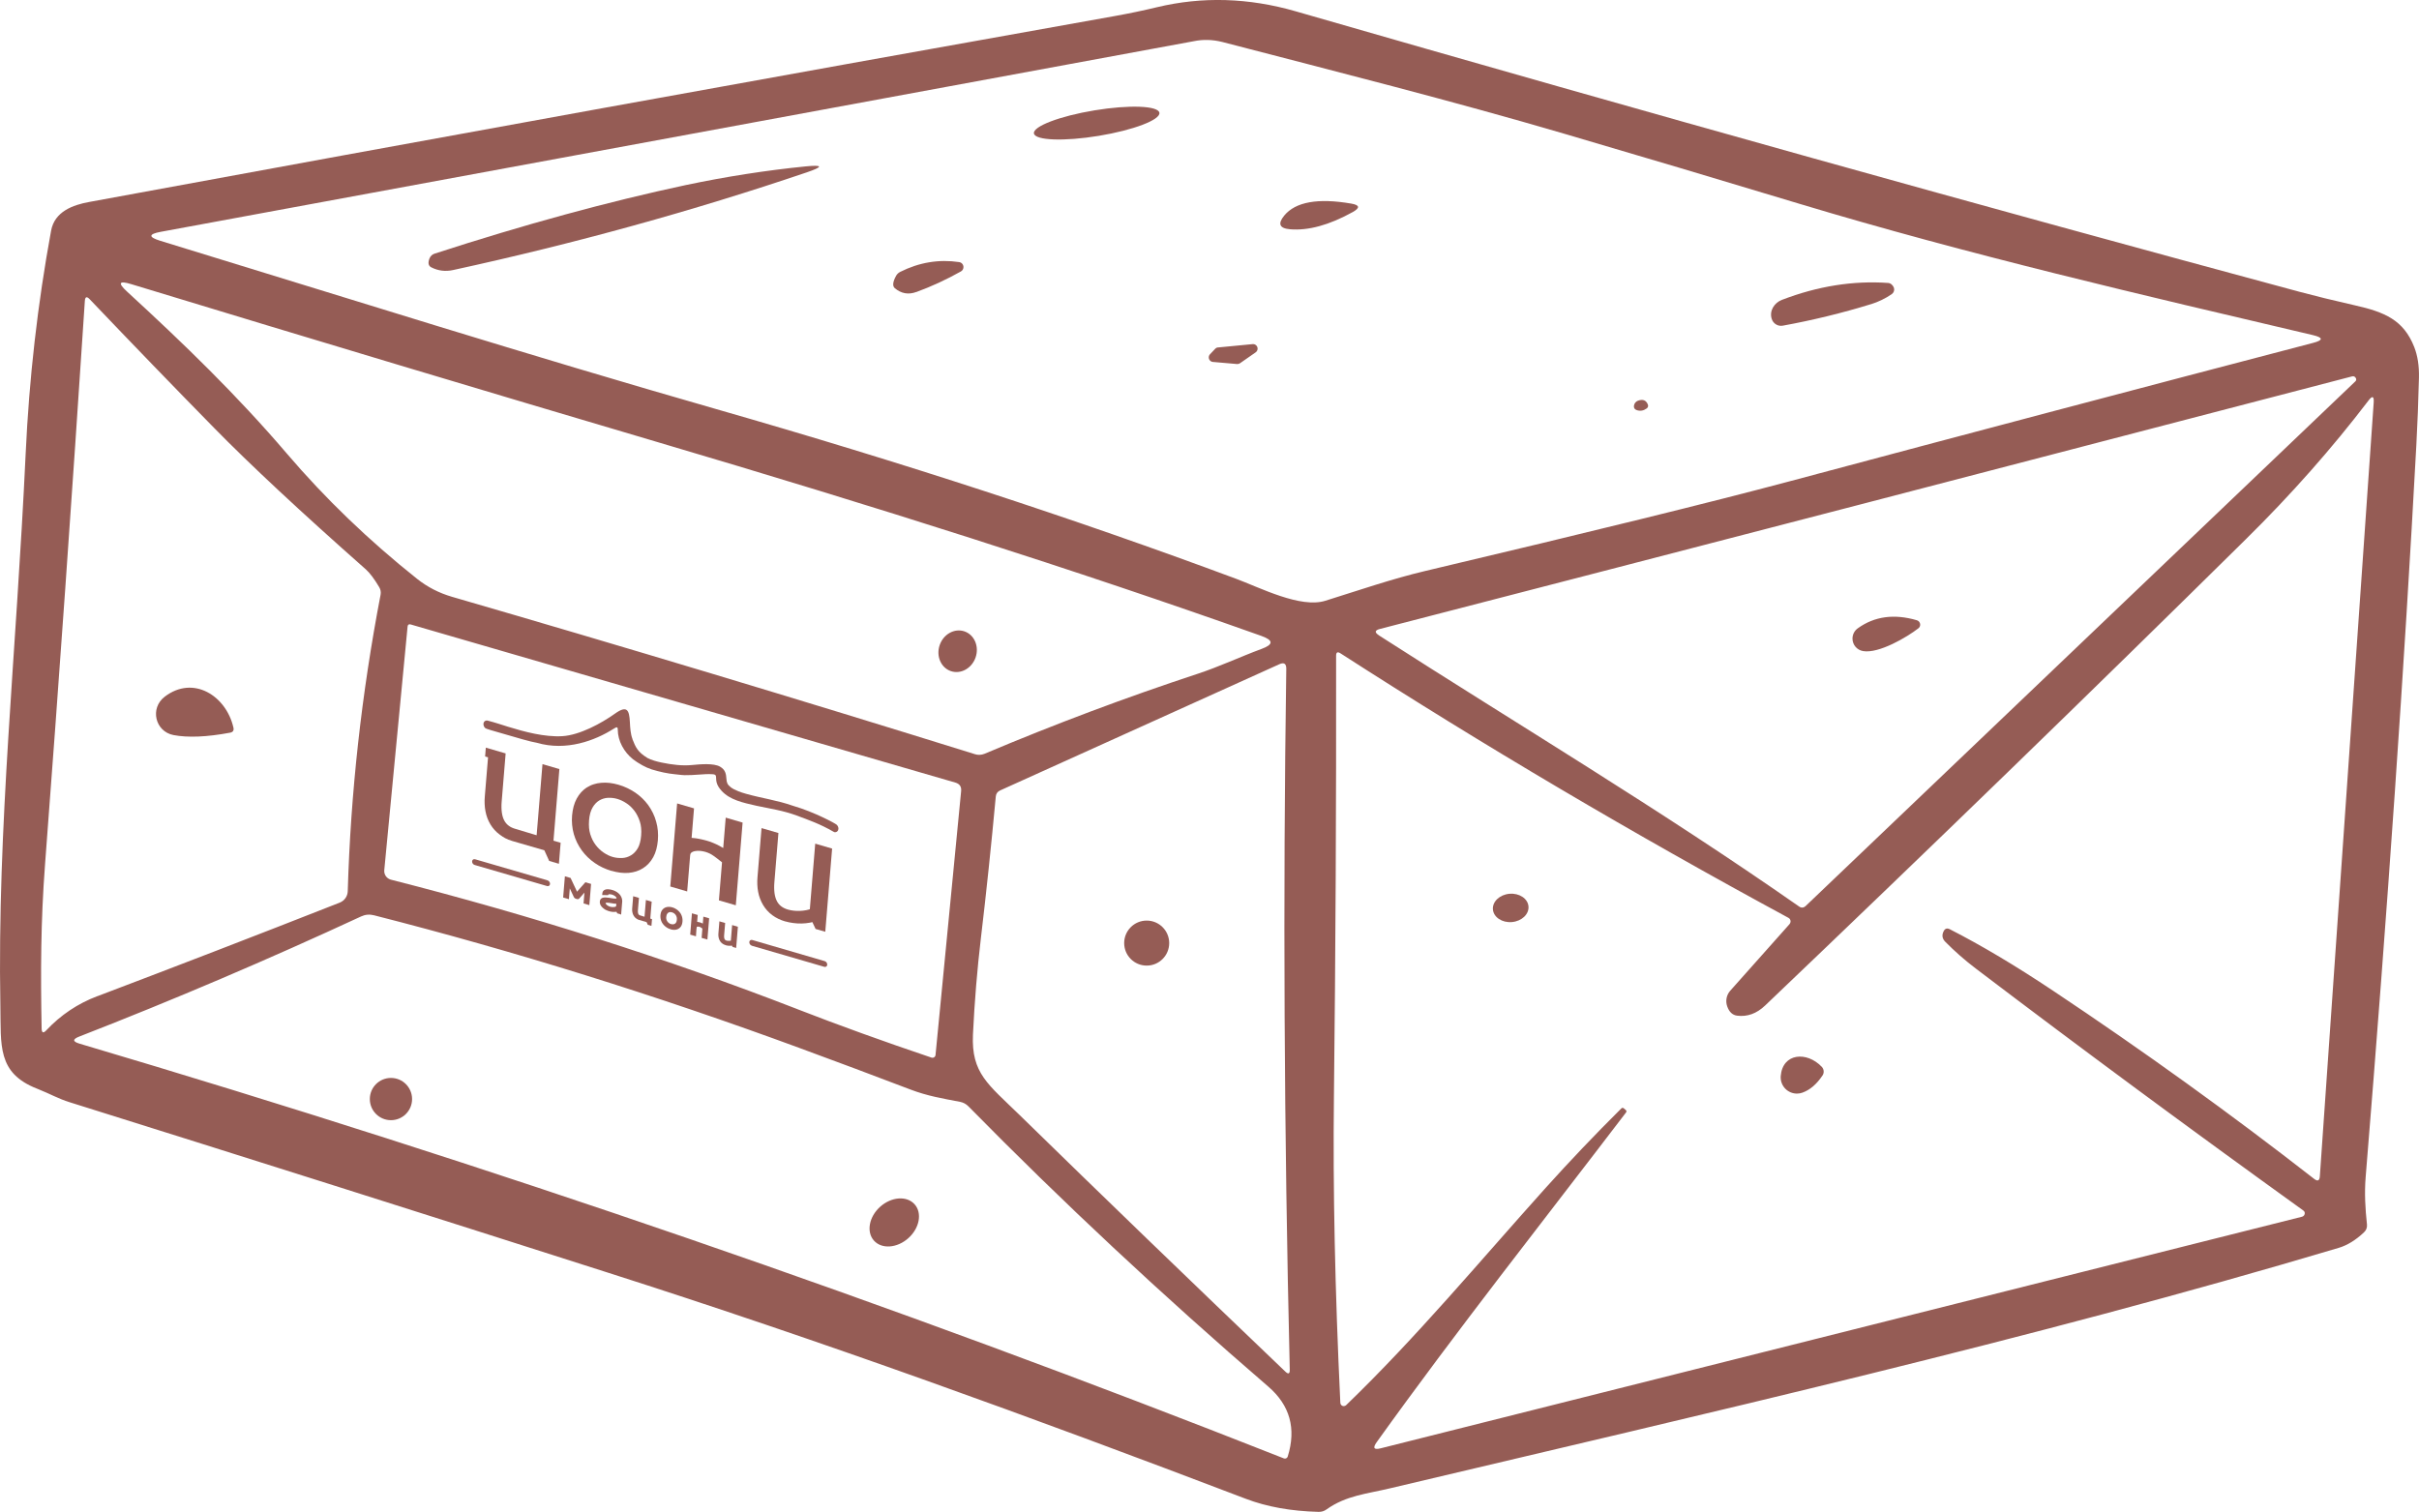 <?xml version="1.0" encoding="UTF-8"?> <!-- Creator: CorelDRAW 2018 (64-Bit) --> <svg xmlns="http://www.w3.org/2000/svg" xmlns:xlink="http://www.w3.org/1999/xlink" xml:space="preserve" width="76.928mm" height="48.091mm" style="shape-rendering:geometricPrecision; text-rendering:geometricPrecision; image-rendering:optimizeQuality; fill-rule:evenodd; clip-rule:evenodd" viewBox="0 0 611.39 382.21"> <defs> <style type="text/css"> <![CDATA[ .fil0 {fill:#955C55} .fil1 {fill:#955C55;fill-rule:nonzero} ]]> </style> </defs> <g id="Слой_x0020_1">  <path class="fil0" d="M9.35 275.22c-10.1,-3.96 -9.08,-10.92 -9.26,-20.95 -0.82,-45.24 4.02,-88.71 6.39,-139.54 0.88,-19.07 3.02,-37.87 6.43,-56.41 0.88,-4.83 5.48,-6.51 9.67,-7.27 86.58,-15.95 172.94,-31.61 259.09,-46.98 3.67,-0.66 7.24,-1.4 10.72,-2.24 11.46,-2.75 23.16,-2.41 35.09,1.03 89.53,25.82 174.06,49.44 253.57,70.87 4.15,1.11 8.84,2.26 14.09,3.45 7.6,1.7 12.36,3.72 15.05,10.56 0.86,2.2 1.26,4.78 1.19,7.72 -0.15,6.04 -0.37,11.73 -0.66,17.09 -3.01,55.76 -7.28,117.44 -12.81,185.04 -0.33,4.07 -0.1,7.91 0.33,11.95 0.08,0.78 -0.16,1.44 -0.74,1.99 -2.08,1.97 -4.22,3.29 -6.41,3.94 -78.14,23.31 -159.6,41.79 -239.73,60.78 -5.81,1.4 -11.11,1.79 -16.08,5.34 -0.6,0.44 -1.28,0.64 -2.03,0.62 -6.93,-0.18 -13.04,-1.27 -18.34,-3.29 -54.71,-20.86 -107.13,-39.9 -161.34,-57.21 -46.49,-14.87 -91.82,-29.22 -135.98,-43.06 -2.79,-0.86 -4.87,-2.09 -8.23,-3.43zm302.87 -128.98c6.24,2.32 16.47,7.62 22.77,5.63 8.32,-2.59 16.76,-5.52 25.22,-7.52 41.97,-9.92 72.54,-17.45 91.71,-22.57 45.38,-12.13 89.61,-23.83 132.68,-35.09 2.63,-0.68 2.62,-1.34 -0.02,-1.97 -43.08,-10.12 -87.09,-20.33 -129.82,-33.21 -20.43,-6.17 -40.25,-12.08 -59.47,-17.72 -28.63,-8.4 -57.66,-15.71 -86.37,-23.18 -2.49,-0.62 -4.87,-0.67 -7.16,-0.2l-261.11 48.19c-3.15,0.58 -3.19,1.34 -0.12,2.28 46.41,14.21 93.37,29.04 140.52,42.55 46.85,13.43 90.57,27.7 131.18,42.82zm6.63 14.54c-47.68,-16.94 -97.17,-32.61 -152.88,-49.08 -42.29,-12.5 -86.55,-25.79 -132.78,-39.86 -3.13,-0.96 -3.49,-0.33 -1.07,1.89 14.31,13.14 27.7,26.1 40.37,40.93 9.75,11.42 20.73,21.98 32.94,31.69 2.61,2.07 5.54,3.57 8.79,4.52 43.34,12.58 87.41,25.85 132.21,39.8 0.74,0.25 1.61,0.21 2.38,-0.1 17.87,-7.54 35.83,-14.28 53.89,-20.23 5.4,-1.77 10.8,-4.31 16.18,-6.3 3,-1.1 2.99,-2.18 -0.02,-3.25zm-294.25 91.07c19.84,-7.52 40.26,-15.4 61.26,-23.66 1.2,-0.48 2,-1.61 2.03,-2.9 0.73,-24.93 3.49,-49.91 8.3,-74.95 0.12,-0.66 0.01,-1.28 -0.33,-1.87 -1.26,-2.12 -2.39,-3.63 -3.39,-4.52 -16.5,-14.58 -29.3,-26.52 -38.4,-35.81 -10.25,-10.45 -20.72,-21.28 -31.4,-32.49 -0.75,-0.79 -1.16,-0.64 -1.23,0.45 -3.22,49.08 -6.57,96.56 -10.06,142.45 -1.09,14.37 -1.13,27.29 -0.86,41.46 0.03,1.12 0.42,1.27 1.19,0.45 3.64,-3.87 7.94,-6.75 12.9,-8.63zm323.92 -91.22c34.91,22.43 71.09,44.01 106.15,68.51 0.6,0.44 1.18,0.4 1.73,-0.12l138.92 -132.62c0.21,-0.19 0.26,-0.49 0.14,-0.75 -0.22,-0.45 -0.55,-0.61 -1,-0.49 -83.89,21.9 -165.79,43.19 -245.68,63.84 -1.33,0.34 -1.41,0.88 -0.25,1.62zm62.43 120.64c-20.93,27.46 -42.75,55.05 -63.02,83.35 -1.03,1.45 -0.68,1.96 1.05,1.52l232.87 -58.55c0.1,-0.02 0.2,-0.07 0.28,-0.13 0.4,-0.27 0.52,-0.81 0.25,-1.21 -0.06,-0.09 -0.13,-0.16 -0.22,-0.22 -28.71,-20.67 -56.32,-41.07 -82.82,-61.2 -2.74,-2.08 -5.3,-4.33 -7.68,-6.74 -0.77,-0.78 -0.91,-1.66 -0.43,-2.63 0.34,-0.73 0.88,-0.9 1.6,-0.53 8,4.09 16.67,9.26 26.02,15.5 23.04,15.36 45.05,31.23 66.04,47.6 0.89,0.69 1.37,0.47 1.44,-0.66l13.61 -195.6c0.11,-1.64 -0.34,-1.81 -1.33,-0.49 -9.2,12.06 -19.53,23.75 -30.99,35.05 -39.48,38.98 -79.98,78.27 -121.49,117.87 -2.14,2.04 -4.5,2.9 -7.08,2.57 -1.18,-0.15 -2.01,-0.94 -2.51,-2.36 -0.48,-1.35 -0.19,-2.87 0.77,-3.95l14.98 -16.83c0.17,-0.19 0.27,-0.44 0.27,-0.69 0,-0.38 -0.21,-0.74 -0.55,-0.91 -39.25,-21.25 -76.99,-43.53 -113.21,-66.86 -0.74,-0.48 -1.11,-0.28 -1.11,0.6 0.05,37.67 -0.13,74.89 -0.55,111.65 -0.27,23.1 0.27,48.85 1.62,77.25 0.03,0.46 0.4,0.81 0.86,0.81 0.22,0 0.44,-0.09 0.6,-0.24 17.84,-17.21 33.53,-36.12 50.43,-54.93 6.12,-6.8 12.49,-13.49 19.1,-20.06 0.22,-0.23 0.45,-0.24 0.7,-0.02l0.45 0.39c0.22,0.19 0.24,0.4 0.06,0.64zm-209.4 -26.14c10.46,4.07 21.75,8.15 33.88,12.24 0.04,0.01 0.07,0.02 0.1,0.03 0.42,0.08 0.83,-0.19 0.91,-0.6 0.01,-0.03 0.01,-0.06 0.01,-0.1l6.47 -66.71c0.11,-1.11 -0.37,-1.82 -1.44,-2.14l-137.67 -39.98c-0.48,-0.14 -0.75,0.04 -0.8,0.53l-5.89 61.59c-0.1,1.11 0.61,2.12 1.69,2.4 35.66,9.08 69.9,19.99 102.73,32.73zm46.37 -18.01c-0.94,7.93 -1.61,16.06 -2.01,24.4 -0.45,9.82 3.84,12.61 11.77,20.35 20.45,19.99 42.84,41.61 67.17,64.87 0.78,0.75 1.16,0.59 1.13,-0.49 -1.44,-60.17 -1.73,-119.23 -0.88,-177.18 0.01,-1.3 -0.57,-1.68 -1.75,-1.15l-70.58 31.91c-0.66,0.3 -1.02,0.81 -1.09,1.52 -1.14,12.33 -2.39,24.26 -3.76,35.77zm-45.9 27.8c-36.25,-13.33 -72.09,-24.51 -107.5,-33.53 -1.14,-0.29 -2.22,-0.19 -3.25,0.29 -23.46,10.88 -47.21,21.01 -71.24,30.37 -1.73,0.67 -1.7,1.27 0.06,1.79 103.98,30.83 205.44,65.78 304.39,104.85 0.09,0.04 0.18,0.05 0.28,0.05 0.33,0 0.61,-0.21 0.71,-0.53 2.19,-7.06 0.55,-12.96 -4.93,-17.68 -26.87,-23.16 -52.13,-46.77 -75.75,-70.81 -0.6,-0.62 -1.32,-1.01 -2.16,-1.17 -4.4,-0.84 -8.26,-1.48 -12.55,-3.12 -9.26,-3.53 -18.61,-7.04 -28.07,-10.51z"></path> <ellipse class="fil0" transform="matrix(0.273 -0.045 0.045 0.273 277.175 31.119)" rx="58.08" ry="11.81"></ellipse> <path class="fil0" d="M173.53 46.75c9.67,-2.05 20.17,-3.7 30.06,-4.68 4.44,-0.44 4.55,0.06 0.33,1.5 -28.75,9.75 -58.55,17.98 -89.41,24.7 -1.92,0.42 -3.75,0.2 -5.5,-0.68 -0.75,-0.38 -0.9,-1.14 -0.45,-2.28 0.24,-0.58 0.7,-1 1.26,-1.18 22.65,-7.36 43.89,-13.16 63.72,-17.39z"></path> <path class="fil0" d="M341.9 53.61c-5.94,3.29 -11.23,4.74 -15.85,4.35 -2.68,-0.23 -3.17,-1.39 -1.46,-3.47 2.86,-3.46 8.51,-4.47 16.94,-3.02 2.14,0.37 2.26,1.08 0.37,2.14z"></path> <path class="fil0" d="M231.61 73.81c-2.01,0.74 -3.83,0.42 -5.46,-0.96 -0.63,-0.55 -0.51,-1.6 0.35,-3.16 0.23,-0.4 0.58,-0.73 1.01,-0.95 4.79,-2.41 9.77,-3.24 14.93,-2.48 0.62,0.1 1.07,0.63 1.07,1.26 0,0.46 -0.24,0.88 -0.64,1.1 -3.68,2.07 -7.43,3.8 -11.25,5.2z"></path> <path class="fil0" d="M472.9 76.89c-7.35,2.26 -14.78,4.07 -22.3,5.44 -0.14,0.03 -0.29,0.04 -0.44,0.04 -1.06,0 -2,-0.68 -2.34,-1.68 -0.72,-2.09 0.64,-4.17 2.57,-4.89 9.02,-3.46 17.96,-4.89 26.82,-4.27 0.32,0.02 0.65,0.16 0.91,0.4 0.57,0.54 0.75,1.12 0.55,1.72 -0.11,0.3 -0.29,0.54 -0.55,0.72 -1.63,1.11 -3.37,1.95 -5.22,2.53z"></path> <path class="fil0" d="M307.83 87.84l8.73 -0.84c0.05,-0.01 0.09,-0.01 0.14,-0.01 0.64,0 1.15,0.52 1.15,1.15 0,0.38 -0.19,0.74 -0.51,0.95l-3.92 2.73c-0.19,0.14 -0.43,0.21 -0.66,0.21 -0.03,0 -0.07,-0 -0.1,-0l-6.1 -0.53c-0.59,-0.05 -1.05,-0.55 -1.05,-1.15 0,-0.29 0.11,-0.57 0.31,-0.79l1.29 -1.36c0.19,-0.21 0.44,-0.34 0.72,-0.37l0 0z"></path> <path class="fil0" d="M416.22 103.24c-0.81,0.59 -1.64,0.74 -2.51,0.45 -0.56,-0.18 -0.81,-0.55 -0.74,-1.11 0.08,-0.57 0.45,-1.06 0.99,-1.27 1.25,-0.47 2.09,-0.14 2.53,0.96 0.15,0.35 0.03,0.74 -0.27,0.97l0 -0z"></path> <path class="fil0" d="M484.85 158.85c-2.81,2.2 -9.98,6.43 -13.96,5.75 -1.55,-0.26 -2.68,-1.59 -2.68,-3.16 0,-1.04 0.5,-2.01 1.35,-2.61 4.22,-3.03 9.19,-3.7 14.91,-2.03 0.5,0.14 0.85,0.6 0.85,1.12 0,0.36 -0.17,0.71 -0.46,0.93z"></path> <ellipse class="fil0" transform="matrix(-0.09 0.261 -0.261 -0.09 242.039 164.639)" rx="19.23" ry="17.38"></ellipse> <path class="fil0" d="M41.64 176.12c7.23,-5.52 15.52,-0.21 17.35,7.8 0.18,0.74 -0.11,1.18 -0.86,1.31 -5.87,1.1 -10.64,1.29 -14.29,0.6 -4.62,-0.9 -6.04,-6.78 -2.2,-9.71z"></path> <ellipse class="fil0" transform="matrix(0.275 -0.024 0.024 0.275 381.822 229.53)" rx="16.34" ry="13"></ellipse> <circle class="fil0" cx="289.82" cy="238.42" r="5.69"></circle> <path class="fil0" d="M460.45 269.7c0.31,0.33 0.48,0.76 0.48,1.21 0,0.35 -0.1,0.69 -0.3,0.98 -1.49,2.23 -3.2,3.68 -5.11,4.35 -0.43,0.15 -0.89,0.23 -1.35,0.23 -2.27,0 -4.11,-1.84 -4.11,-4.11 0,-0.1 0,-0.21 0.01,-0.31 0.47,-5.85 6.59,-6.32 10.37,-2.36z"></path> <circle class="fil0" cx="98.81" cy="277.85" r="5.34"></circle> <ellipse class="fil0" transform="matrix(0.206 -0.184 0.184 0.206 226.022 309.043)" rx="24.95" ry="19.31"></ellipse> <g id="_2576535116256"> <path class="fil1" d="M159.83 186.83c0.84,2.14 1.34,3.26 3.8,4.79 1,0.52 2.29,0.89 3.59,1.16 2.63,0.54 5.2,0.87 7.73,0.62 1.86,-0.18 5.43,-0.53 7.06,0.43 1.41,0.83 1.5,1.94 1.59,3.11 0.07,0.95 0.25,1.42 1.09,2.08 0.43,0.34 1.04,0.66 1.95,1.03 0.56,0.22 1.23,0.44 1.92,0.63 4.19,1.18 7.69,1.58 11.95,3.06 5.25,1.53 10.6,4.41 10.97,4.77 0.27,0.26 0.44,0.64 0.43,1.01 -0.02,0.52 -0.37,0.85 -0.83,0.88 -0.15,0.01 -0.25,-0.03 -0.43,-0.14 -3.39,-1.95 -6.15,-2.92 -9.31,-4.09 -3.4,-1.26 -6.7,-1.73 -10.13,-2.46 -1.81,-0.41 -3.45,-0.78 -4.89,-1.31 -1.56,-0.57 -2.88,-1.32 -3.94,-2.47 -1.35,-1.47 -1.38,-2.51 -1.4,-3.44 -0.02,-0.69 -0.4,-0.72 -0.94,-0.76 -1,-0.08 -2.21,0.01 -3.47,0.1 -1.17,0.08 -2.38,0.17 -3.54,0.14 -0.51,-0.01 -1.1,-0.08 -1.68,-0.15 -0.28,-0.03 -0.56,-0.06 -0.83,-0.09 -0.83,-0.07 -1.8,-0.23 -2.78,-0.43 -1.01,-0.21 -2.06,-0.49 -3.01,-0.78 -0.79,-0.25 -1.61,-0.62 -2.37,-1.04 -0.93,-0.51 -1.79,-1.08 -2.37,-1.53 -2.29,-1.81 -3.83,-4.65 -3.85,-7.45 -0,-0.82 -0.28,-0.75 -1.06,-0.25 -4.73,3 -11.97,5.7 -19.37,3.54 -1.31,-0.18 -5.49,-1.39 -8.82,-2.38 -2.14,-0.63 -4.01,-1.11 -4.27,-1.36 -0.27,-0.26 -0.44,-0.64 -0.43,-1.02 0.02,-0.6 0.49,-0.98 1.07,-0.85 1.97,0.51 3.61,1.07 5.15,1.55 4.1,1.26 9.19,2.65 13.73,2.38 4.41,-0.27 9.88,-3.27 13.25,-5.67 3.13,-2.24 3.65,-0.92 3.81,2.12 0.07,1.42 0.17,3.02 0.66,4.28z"></path> <path class="fil1" d="M119.96 218.67c-0.38,-0.11 -0.67,-0.52 -0.64,-0.92 0.03,-0.4 0.37,-0.63 0.76,-0.52l18.3 5.33c0.38,0.11 0.67,0.53 0.64,0.92 -0.03,0.4 -0.37,0.63 -0.76,0.52l-18.3 -5.33z"></path> <path class="fil1" d="M190.02 239.08c-0.38,-0.11 -0.67,-0.53 -0.64,-0.92 0.03,-0.4 0.37,-0.63 0.76,-0.52l18.3 5.34c0.38,0.11 0.67,0.52 0.64,0.92 -0.03,0.4 -0.37,0.63 -0.75,0.52l-18.31 -5.33z"></path> <path class="fil1" d="M153.06 228.25c0,0 0,-0 0,0zm-0 0.04c-0,0.02 -0,0.04 -0,0.06 0,0.02 0,0.03 0.01,0.05l0.01 0.04 0.02 0.03c0.08,0.11 0.13,0.18 0.23,0.27 0.08,0.07 0.15,0.12 0.23,0.18 0.12,0.07 0.21,0.12 0.33,0.18l0.12 0.05 0.1 0.04 0.09 0.03 0.08 0.02 0.09 0.02 0.13 0.02 0.14 0.02 0.14 0.01 0.15 0c0.12,-0 0.23,-0.01 0.34,-0.02l0.12 -0.02 0.11 -0.03c0.05,-0.02 0.09,-0.04 0.14,-0.06 0.16,-0.1 0.09,-0.47 0.12,-0.72 -0.06,0 -0.12,0 -0.19,0 -0.07,-0 -0.15,-0 -0.22,-0.01 -0.08,-0 -0.16,-0.01 -0.23,-0.02 -0.2,-0.06 -0.87,-0.13 -1.09,-0.17 -0.23,-0.03 -0.45,-0.06 -0.67,-0.05 -0.09,0.01 -0.17,0.02 -0.25,0.04l-0.05 0.02 -0.01 0.04zm3.74 2.83l-0.8 -0.22 -0.2 -0.41 -0.14 0.03 -0.18 0.02c-0.81,0.06 -1.59,-0.12 -2.4,-0.52l-0.19 -0.11 -0.09 -0.06 -0.09 -0.06 -0.09 -0.07 -0.09 -0.07 -0.09 -0.07 -0.09 -0.08 -0.09 -0.08 -0.08 -0.08 -0.08 -0.09 -0.08 -0.09 -0.07 -0.1 -0.07 -0.1c-0.03,-0.04 -0.05,-0.08 -0.08,-0.12 -0.02,-0.04 -0.05,-0.09 -0.06,-0.13 -0.02,-0.04 -0.04,-0.09 -0.05,-0.13 -0.02,-0.04 -0.03,-0.09 -0.04,-0.13 -0.01,-0.05 -0.02,-0.09 -0.03,-0.14 -0.01,-0.04 -0.01,-0.09 -0.02,-0.13 -0.01,-0.09 -0.01,-0.18 0,-0.27 0.02,-0.22 0.08,-0.41 0.18,-0.56 0.1,-0.15 0.25,-0.26 0.43,-0.34l0.11 -0.04 0.11 -0.03 0.12 -0.02c0.04,-0.01 0.08,-0.01 0.12,-0.02l0.12 -0.01 0.12 -0.01 0.13 -0c0.31,0.01 0.6,0.05 0.92,0.09 0.17,0.03 0.35,0.06 0.52,0.09l0.25 0.04 0.23 0.03 0.22 0.03c0.06,0.01 0.13,0.01 0.18,0.01 0.06,0 0.12,0 0.17,0 0.05,-0 0.1,-0.01 0.14,-0.01 0.04,-0 0.08,-0.01 0.12,-0.02l0.02 -0.01c0,-0.03 0,-0.06 0,-0.08 -0,-0.02 -0,-0.04 -0.01,-0.06 -0,-0.02 -0.01,-0.03 -0.01,-0.05l-0.02 -0.04c-0.05,-0.07 -0.08,-0.12 -0.14,-0.19l-0.07 -0.07c-0.2,-0.18 -0.34,-0.25 -0.58,-0.36l-0.12 -0.05 -0.11 -0.04 -0.1 -0.03 -0.08 -0.02 -0.09 -0.02 -0.1 -0.02c-0.51,-0.07 -0.64,-0.03 -0.69,0.2l-1.49 -0.02 0.03 -0.42c0,-0.04 0.01,-0.08 0.02,-0.12 0.01,-0.05 0.02,-0.09 0.03,-0.12l0 -0c0.02,-0.08 0.05,-0.15 0.08,-0.22 0.02,-0.04 0.04,-0.07 0.06,-0.1 0.02,-0.03 0.05,-0.07 0.07,-0.09 0.05,-0.06 0.11,-0.11 0.17,-0.15l0.08 -0.05 0.08 -0.04 0.08 -0.04 0.09 -0.03 0.09 -0.03c0.03,-0.01 0.06,-0.02 0.09,-0.02 0.07,-0.01 0.12,-0.02 0.19,-0.03l0.09 -0.01 0.09 -0 0.18 -0c0.42,0.02 0.8,0.1 1.22,0.24l0.11 0.04 0.11 0.04 0.22 0.1 0.22 0.11 0.12 0.06 0.11 0.07 0.11 0.07 0.11 0.08c0.07,0.05 0.14,0.1 0.21,0.16l0.1 0.09 0.09 0.09c0.03,0.03 0.07,0.07 0.1,0.1l0.09 0.1 0.09 0.11 0.08 0.11 0.07 0.12 0.07 0.12c0.02,0.04 0.04,0.08 0.06,0.12 0.02,0.03 0.04,0.08 0.06,0.13 0.02,0.04 0.04,0.09 0.05,0.14 0.02,0.05 0.03,0.09 0.05,0.14 0.01,0.05 0.02,0.09 0.03,0.14 0.01,0.04 0.02,0.09 0.03,0.15 0.01,0.06 0.01,0.11 0.02,0.15 0,0.05 0.01,0.1 0.01,0.15l-0 0.15 -0.01 0.15c-0.07,0.76 -0.13,1.5 -0.19,2.25l-0.07 0.92 -0.22 -0.06z"></path> <path class="fil1" d="M161.28 232.47l-0.09 -0.04c-0.07,-0.03 -0.14,-0.07 -0.21,-0.11 -0.07,-0.04 -0.13,-0.08 -0.19,-0.13 -0.06,-0.05 -0.13,-0.1 -0.19,-0.15 -0.06,-0.06 -0.12,-0.11 -0.17,-0.17 -0.05,-0.06 -0.11,-0.12 -0.15,-0.19 -0.05,-0.06 -0.09,-0.13 -0.13,-0.2 -0.04,-0.07 -0.08,-0.14 -0.11,-0.21 -0.03,-0.07 -0.06,-0.14 -0.09,-0.22 -0.03,-0.07 -0.05,-0.15 -0.07,-0.22 -0.02,-0.08 -0.04,-0.15 -0.05,-0.23 -0.02,-0.08 -0.03,-0.16 -0.04,-0.23 -0.01,-0.07 -0.02,-0.15 -0.02,-0.23 -0,-0.08 -0,-0.16 -0,-0.24 0,-0.08 0.01,-0.17 0.01,-0.24l0.25 -3.09 1.46 0.42 -0.26 3.1c-0.02,0.23 -0.02,0.44 0.01,0.61 0.01,0.08 0.03,0.15 0.05,0.22 0.02,0.06 0.04,0.12 0.07,0.17 0.02,0.04 0.05,0.08 0.07,0.11 0.03,0.03 0.06,0.07 0.1,0.09 0.04,0.03 0.09,0.06 0.14,0.08 0.05,0.02 0.11,0.05 0.18,0.07l1.05 0.32 0.35 -4.24 1.46 0.43 -0.35 4.28 0.43 0.13 -0.14 1.71 -0.92 -0.27 -0.31 -0.68 -2.11 -0.62z"></path> <path class="fil1" d="M183.43 238.95c-0.08,-0.02 -0.15,-0.05 -0.23,-0.08 -0.07,-0.03 -0.15,-0.06 -0.22,-0.09 -0.07,-0.03 -0.14,-0.07 -0.21,-0.11 -0.07,-0.04 -0.13,-0.08 -0.19,-0.13 -0.06,-0.05 -0.13,-0.1 -0.19,-0.15 -0.06,-0.06 -0.12,-0.11 -0.17,-0.17 -0.05,-0.06 -0.11,-0.12 -0.15,-0.19 -0.05,-0.06 -0.09,-0.13 -0.13,-0.2 -0.04,-0.07 -0.08,-0.14 -0.11,-0.21 -0.03,-0.07 -0.07,-0.14 -0.09,-0.22 -0.03,-0.07 -0.05,-0.14 -0.07,-0.22 -0.02,-0.08 -0.04,-0.15 -0.05,-0.23 -0.02,-0.07 -0.03,-0.15 -0.04,-0.23 -0.01,-0.07 -0.02,-0.15 -0.02,-0.23 -0,-0.08 -0,-0.16 -0,-0.24 0,-0.09 0.01,-0.17 0.01,-0.24l0.25 -3.09 1.46 0.42 -0.26 3.1c-0.02,0.23 -0.02,0.44 0.01,0.61 0.01,0.08 0.03,0.15 0.05,0.22 0.02,0.06 0.04,0.12 0.07,0.17 0.02,0.04 0.05,0.08 0.07,0.11 0.03,0.03 0.06,0.07 0.1,0.09 0.04,0.03 0.09,0.06 0.14,0.08 0.05,0.02 0.11,0.05 0.18,0.07 0.05,0.02 0.1,0.03 0.14,0.03 0.05,0.01 0.1,0.02 0.15,0.02 0.06,0.01 0.11,0.01 0.17,0.01 0.05,0 0.11,0 0.18,0l0.09 -0 0.09 -0.01 0.09 -0.01c0.06,-0.01 0.11,-0.02 0.17,-0.03l0.32 -3.94 1.46 0.43 -0.44 5.36 -0.92 -0.27 -0.15 -0.33 -0.11 0.02 -0.13 0.02 -0.13 0.01 -0.13 0 -0.13 0 -0.13 -0 -0.13 -0.01 -0.13 -0.02 -0.13 -0.02 -0.13 -0.02 -0.13 -0.03 -0.12 -0.03z"></path> <path class="fil1" d="M168.39 231.77l-0.01 0.11 -0 0.1 0 0.09 0.01 0.1 0.01 0.09 0.01 0.08 0.02 0.07 0.02 0.07 0.06 0.15 0.03 0.07 0.03 0.07 0.03 0.06 0.04 0.06 0.04 0.06 0.04 0.06 0.09 0.11 0.05 0.05 0.05 0.05 0.11 0.09 0.05 0.04c0.06,0.04 0.12,0.08 0.18,0.12 0.06,0.03 0.11,0.06 0.17,0.09l0.12 0.04 0.12 0.03c0.11,0.02 0.2,0.04 0.31,0.04l0.13 -0c0.04,-0 0.08,-0.01 0.11,-0.01 0.04,-0.01 0.08,-0.02 0.11,-0.03 0.04,-0.01 0.08,-0.03 0.11,-0.04 0.04,-0.02 0.07,-0.03 0.11,-0.05l0.05 -0.03 0.05 -0.03 0.04 -0.04 0.09 -0.09 0.04 -0.05 0.04 -0.06 0.04 -0.06 0.03 -0.06 0.03 -0.06 0.03 -0.07 0.02 -0.08 0.02 -0.09 0.02 -0.09 0.02 -0.1 0.01 -0.11c0.01,-0.07 0.01,-0.14 0.01,-0.21 0,-0.07 -0,-0.13 -0.01,-0.19 -0.01,-0.06 -0.01,-0.11 -0.02,-0.17 -0.01,-0.05 -0.02,-0.1 -0.04,-0.15l-0.03 -0.08 -0.03 -0.08 -0.03 -0.07 -0.03 -0.07 -0.04 -0.07 -0.07 -0.12 -0.09 -0.11 -0.05 -0.05 -0.09 -0.1 -0.05 -0.05 -0.1 -0.08 -0.12 -0.08 -0.13 -0.07c-0.08,-0.04 -0.15,-0.07 -0.23,-0.1l-0.06 -0.02c-0.16,-0.05 -0.33,-0.07 -0.5,-0.06l-0.06 0 -0.05 0.01 -0.06 0.01 -0.06 0.02 -0.05 0.02 -0.05 0.02 -0.05 0.03 -0.05 0.03c-0.03,0.02 -0.06,0.04 -0.09,0.06 -0.03,0.03 -0.06,0.05 -0.09,0.08 -0.03,0.03 -0.06,0.06 -0.08,0.1 -0.03,0.03 -0.05,0.07 -0.08,0.12l-0.03 0.06 -0.03 0.06 -0.03 0.07 -0.02 0.07 -0.02 0.09 -0.02 0.09 -0.02 0.1 -0.01 0.11zm1.1 3.14l-0.14 -0.04 -0.14 -0.05 -0.14 -0.05 -0.14 -0.06 -0.13 -0.07 -0.13 -0.07 -0.13 -0.08 -0.12 -0.08c-0.05,-0.03 -0.09,-0.06 -0.12,-0.09l-0.12 -0.09 -0.11 -0.09c-0.04,-0.03 -0.07,-0.07 -0.11,-0.1l-0.1 -0.1 -0.1 -0.11 -0.1 -0.11c-0.03,-0.04 -0.06,-0.07 -0.09,-0.12l-0.09 -0.12 -0.08 -0.12 -0.08 -0.13c-0.02,-0.04 -0.05,-0.09 -0.07,-0.13l-0.06 -0.14 -0.06 -0.14 -0.05 -0.14c-0.03,-0.1 -0.06,-0.18 -0.08,-0.29 -0.01,-0.05 -0.02,-0.1 -0.03,-0.15l-0.02 -0.15 -0.02 -0.15 -0.01 -0.15 -0 -0.15 0 -0.15 0.01 -0.15 0.02 -0.14 0.02 -0.15 0.03 -0.14 0.03 -0.14 0.04 -0.13 0.05 -0.13 0.05 -0.12c0.01,-0.03 0.03,-0.07 0.06,-0.12 0.02,-0.04 0.04,-0.08 0.07,-0.11l0.07 -0.1 0.08 -0.1 0.08 -0.09c0.03,-0.03 0.06,-0.06 0.09,-0.09l0.09 -0.08 0.1 -0.07 0.1 -0.07 0.11 -0.06 0.11 -0.05 0.11 -0.05 0.12 -0.04 0.12 -0.03 0.12 -0.03 0.12 -0.02 0.13 -0.01 0.13 -0.01c0.04,-0 0.09,-0 0.13,-0 0.04,0 0.08,0 0.14,0.01l0.14 0.01 0.14 0.02 0.14 0.03 0.14 0.03 0.14 0.04c0.09,0.03 0.19,0.06 0.28,0.09 0.09,0.03 0.18,0.07 0.27,0.12 0.09,0.04 0.18,0.09 0.26,0.14 0.08,0.05 0.17,0.1 0.25,0.16l0.12 0.08 0.12 0.09 0.11 0.1 0.11 0.1 0.1 0.1c0.03,0.03 0.07,0.07 0.1,0.11l0.1 0.11 0.09 0.12c0.03,0.04 0.06,0.08 0.09,0.12l0.08 0.12 0.07 0.13c0.02,0.04 0.04,0.08 0.07,0.13l0.06 0.14 0.06 0.14 0.05 0.14 0.04 0.14c0.01,0.04 0.03,0.09 0.04,0.15 0.01,0.05 0.02,0.1 0.03,0.15 0.01,0.04 0.02,0.09 0.02,0.15l0.02 0.15 0.01 0.15 0 0.15 -0 0.15 -0.01 0.15 -0.02 0.15 -0.02 0.15 -0.03 0.14 -0.03 0.14c-0.01,0.04 -0.03,0.09 -0.04,0.13 -0.02,0.05 -0.03,0.09 -0.05,0.13l-0.05 0.12c-0.02,0.04 -0.04,0.08 -0.06,0.12l-0.06 0.11 -0.07 0.1 -0.08 0.1c-0.03,0.03 -0.05,0.06 -0.08,0.09l-0.09 0.09 -0.09 0.08 -0.1 0.07 -0.1 0.07c-0.04,0.02 -0.07,0.04 -0.1,0.06l-0.11 0.05 -0.11 0.05 -0.12 0.04 -0.12 0.03 -0.12 0.03 -0.12 0.02 -0.13 0.01 -0.13 0.01 -0.13 0 -0.14 -0.01 -0.14 -0.01 -0.14 -0.02 -0.14 -0.03 -0.14 -0.03 -0.14 -0.04z"></path> <path class="fil1" d="M177.55 234.77c-0.08,-0.07 -0.17,-0.13 -0.26,-0.19 -0.09,-0.07 -0.16,-0.12 -0.26,-0.17l-0.1 -0.05 -0.1 -0.04 -0.11 -0.03 -0.06 -0.01 -0.16 -0.02 -0.07 -0 -0.07 0 -0.06 0c-0.08,0.01 -0.14,0.02 -0.2,0.07 -0.12,0.63 -0.14,1.67 -0.2,2.37l-1.46 -0.42 0.44 -5.39 1.46 0.42 -0.14 1.72c0.17,0.03 0.54,0.14 0.66,0.14 0.13,0.04 0.27,0.09 0.4,0.14 0.13,0.05 0.25,0.11 0.37,0.17l0.14 -1.75 1.46 0.42 -0.44 5.37 -1.46 -0.42 0.19 -2.33z"></path> <path class="fil1" d="M145.7 227.26l-0.03 -0.01c-0.12,-0.03 -0.47,-0.12 -0.64,-0.48l-1.02 -2.18 -0.22 2.73 -1.46 -0.43 0.44 -5.36 1.44 0.42 1.63 3.47 2.11 -2.38 1.44 0.42 -0.44 5.36 -1.46 -0.43 0.22 -2.73 -1.32 1.5c-0.22,0.25 -0.57,0.14 -0.68,0.1z"></path> <path class="fil1" d="M126.32 211.01c-0.49,-0.36 -0.93,-0.75 -1.32,-1.18 -0.4,-0.44 -0.75,-0.92 -1.06,-1.43 -0.3,-0.5 -0.55,-1.03 -0.76,-1.58 -0.2,-0.54 -0.37,-1.12 -0.48,-1.73 -0.11,-0.58 -0.19,-1.18 -0.21,-1.8 -0.03,-0.62 -0.02,-1.26 0.04,-1.91l0.82 -9.92 -0.74 -0.22 0.18 -2.23 5.01 1.46 -1 12.14c-0.09,1.06 -0.07,1.99 0.04,2.81 0.11,0.79 0.32,1.47 0.62,2.03 0.27,0.5 0.63,0.93 1.08,1.27 0.46,0.36 1.03,0.63 1.7,0.82l5.39 1.62 1.48 -17.98 4.27 1.25 -1.49 18.1 1.81 0.53 -0.44 5.31 -2.46 -0.72 -1.22 -2.69 -8.07 -2.34c-1.5,-0.44 -2.26,-0.93 -3.19,-1.61z"></path> <path class="fil1" d="M154.54 220.17c-0.37,-0.11 -0.75,-0.24 -1.12,-0.38 -0.37,-0.14 -0.73,-0.29 -1.09,-0.46 -0.35,-0.16 -0.69,-0.34 -1.03,-0.54 -0.33,-0.19 -0.66,-0.4 -0.98,-0.62 -0.33,-0.23 -0.64,-0.46 -0.92,-0.69 -0.29,-0.24 -0.58,-0.49 -0.85,-0.76 -0.28,-0.27 -0.54,-0.55 -0.79,-0.83 -0.25,-0.29 -0.49,-0.59 -0.71,-0.89 -0.22,-0.31 -0.44,-0.63 -0.64,-0.97 -0.2,-0.33 -0.38,-0.67 -0.55,-1 -0.17,-0.34 -0.32,-0.7 -0.46,-1.06 -0.14,-0.37 -0.26,-0.74 -0.37,-1.1 -0.11,-0.38 -0.2,-0.76 -0.27,-1.16 -0.07,-0.39 -0.13,-0.78 -0.16,-1.17 -0.03,-0.39 -0.05,-0.79 -0.06,-1.19 -0,-0.41 0.01,-0.81 0.05,-1.2 0.03,-0.39 0.08,-0.78 0.15,-1.17 0.07,-0.39 0.15,-0.76 0.24,-1.11 0.1,-0.35 0.21,-0.7 0.34,-1.03 0.13,-0.33 0.28,-0.65 0.44,-0.95 0.17,-0.31 0.34,-0.59 0.53,-0.86 0.19,-0.26 0.39,-0.52 0.61,-0.76 0.22,-0.24 0.45,-0.46 0.69,-0.66 0.24,-0.2 0.49,-0.39 0.76,-0.55 0.26,-0.16 0.54,-0.32 0.83,-0.45 0.28,-0.13 0.57,-0.25 0.88,-0.34 0.3,-0.09 0.61,-0.17 0.92,-0.24 0.31,-0.06 0.64,-0.1 0.99,-0.13 0.34,-0.03 0.69,-0.04 1.04,-0.04 0.35,0.01 0.71,0.03 1.07,0.07 0.36,0.04 0.73,0.1 1.11,0.18 0.38,0.08 0.76,0.17 1.13,0.28 0.77,0.22 1.51,0.5 2.22,0.84 0.71,0.33 1.38,0.72 2.02,1.15 0.31,0.22 0.62,0.45 0.92,0.69 0.29,0.24 0.58,0.5 0.86,0.76 0.27,0.26 0.54,0.54 0.79,0.83 0.26,0.3 0.5,0.6 0.71,0.89 0.22,0.31 0.44,0.63 0.63,0.96 0.19,0.33 0.38,0.67 0.55,1.02 0.17,0.35 0.32,0.71 0.46,1.07 0.13,0.35 0.26,0.73 0.36,1.12 0.11,0.38 0.2,0.77 0.27,1.16 0.07,0.39 0.13,0.79 0.16,1.18 0.03,0.39 0.05,0.79 0.05,1.19 0,0.41 -0.01,0.81 -0.05,1.2 -0.03,0.39 -0.08,0.78 -0.15,1.17 -0.07,0.39 -0.15,0.76 -0.24,1.11 -0.1,0.35 -0.21,0.69 -0.34,1.03 -0.13,0.33 -0.28,0.65 -0.44,0.94 -0.16,0.29 -0.34,0.57 -0.53,0.84 -0.19,0.27 -0.4,0.52 -0.61,0.75 -0.21,0.23 -0.44,0.44 -0.68,0.65 -0.24,0.2 -0.49,0.38 -0.76,0.55 -0.26,0.17 -0.54,0.32 -0.82,0.45 -0.28,0.13 -0.58,0.25 -0.89,0.35 -0.3,0.1 -0.61,0.18 -0.93,0.24 -0.31,0.06 -0.64,0.11 -0.99,0.14 -0.33,0.03 -0.68,0.04 -1.04,0.03 -0.35,-0.01 -0.71,-0.03 -1.07,-0.08 -0.37,-0.04 -0.74,-0.11 -1.12,-0.19 -0.38,-0.08 -0.77,-0.17 -1.15,-0.29zm-5.66 -12.77c-0.03,0.35 -0.04,0.69 -0.04,0.99 -0,0.31 0.01,0.62 0.04,0.92 0.03,0.3 0.07,0.58 0.12,0.83 0.05,0.26 0.11,0.52 0.19,0.76 0.08,0.25 0.17,0.5 0.27,0.76 0.1,0.24 0.2,0.48 0.31,0.7 0.11,0.22 0.23,0.44 0.36,0.64 0.13,0.21 0.26,0.41 0.4,0.59 0.15,0.2 0.3,0.38 0.46,0.56 0.16,0.18 0.32,0.35 0.49,0.51 0.18,0.17 0.36,0.33 0.53,0.47 0.17,0.14 0.36,0.28 0.54,0.4 0.21,0.14 0.41,0.26 0.59,0.37 0.21,0.12 0.4,0.22 0.58,0.31 0.17,0.08 0.36,0.16 0.56,0.24 0.18,0.07 0.37,0.13 0.57,0.19 0.2,0.06 0.39,0.11 0.58,0.14 0.2,0.04 0.39,0.07 0.59,0.09 0.2,0.02 0.41,0.04 0.62,0.04 0.22,0.01 0.43,0 0.62,-0 0.39,-0.02 0.77,-0.09 1.14,-0.2 0.37,-0.11 0.72,-0.27 1.07,-0.48 0.16,-0.1 0.33,-0.21 0.48,-0.33 0.15,-0.12 0.3,-0.26 0.44,-0.4 0.15,-0.15 0.28,-0.32 0.42,-0.49 0.14,-0.18 0.26,-0.38 0.38,-0.57 0.11,-0.19 0.21,-0.4 0.3,-0.62 0.09,-0.22 0.17,-0.47 0.24,-0.73 0.07,-0.27 0.14,-0.56 0.19,-0.86 0.05,-0.3 0.09,-0.63 0.12,-0.99 0.06,-0.68 0.06,-1.32 0,-1.91 -0.05,-0.58 -0.16,-1.13 -0.32,-1.62 -0.09,-0.27 -0.18,-0.53 -0.28,-0.77 -0.1,-0.24 -0.2,-0.48 -0.32,-0.7 -0.11,-0.22 -0.23,-0.44 -0.36,-0.65 -0.12,-0.2 -0.26,-0.4 -0.4,-0.59 -0.14,-0.19 -0.3,-0.38 -0.46,-0.56 -0.16,-0.18 -0.32,-0.35 -0.47,-0.5 -0.16,-0.15 -0.33,-0.31 -0.52,-0.45 -0.16,-0.13 -0.35,-0.27 -0.55,-0.4 -0.19,-0.13 -0.38,-0.25 -0.59,-0.37 -0.21,-0.12 -0.4,-0.22 -0.59,-0.31 -0.17,-0.08 -0.36,-0.17 -0.57,-0.24 -0.19,-0.07 -0.38,-0.14 -0.58,-0.2 -0.78,-0.23 -1.59,-0.32 -2.41,-0.28 -0.19,0.01 -0.39,0.03 -0.58,0.07 -0.19,0.03 -0.38,0.08 -0.56,0.14 -0.18,0.06 -0.36,0.12 -0.53,0.2 -0.17,0.08 -0.34,0.17 -0.52,0.27 -0.33,0.2 -0.63,0.45 -0.91,0.75 -0.28,0.3 -0.55,0.66 -0.78,1.07 -0.11,0.19 -0.22,0.41 -0.31,0.64 -0.09,0.23 -0.18,0.48 -0.25,0.74 -0.07,0.27 -0.14,0.57 -0.19,0.87 -0.05,0.3 -0.09,0.63 -0.12,1z"></path> <path class="fil0" d="M182.47 217.99l-0.06 -0.05c-0.33,-0.27 -0.68,-0.55 -1.05,-0.83 -0.36,-0.27 -0.71,-0.53 -1.06,-0.78 -0.16,-0.11 -0.31,-0.21 -0.46,-0.3 -0.15,-0.09 -0.31,-0.17 -0.48,-0.26 -0.17,-0.08 -0.34,-0.15 -0.51,-0.22 -0.17,-0.07 -0.35,-0.13 -0.53,-0.18l-0.31 -0.08 -0.31 -0.07 -0.35 -0.06 -0.38 -0.05c-0.23,-0.02 -0.46,-0.03 -0.69,-0.02 -0.22,0.01 -0.44,0.04 -0.67,0.08 -0.09,0.02 -0.18,0.04 -0.27,0.07 -0.08,0.02 -0.16,0.06 -0.24,0.09 -0.07,0.03 -0.15,0.07 -0.22,0.12 -0.07,0.04 -0.14,0.09 -0.19,0.14 -0.04,0.03 -0.07,0.06 -0.09,0.1l-0.07 0.13c-0.02,0.05 -0.04,0.11 -0.06,0.19 -0.02,0.07 -0.03,0.15 -0.04,0.25l-0.75 9.1 -4.27 -1.25 1.73 -21 4.27 1.25 -0.61 7.46 0.19 0.01c0.28,0.02 0.56,0.05 0.86,0.09l0.72 0.12 0.68 0.14 0.69 0.16 0.64 0.17c1.1,0.32 2.16,0.75 3.17,1.28 0.35,0.18 0.7,0.38 1.04,0.59l0.63 -7.68 4.27 1.25 -0.79 9.63 -0.26 3.16 -0.67 8.12 -4.27 -1.25 0.79 -9.64z"></path> <path class="fil1" d="M198.47 232.95c-1.24,-0.36 -2.33,-0.89 -3.27,-1.58 -0.95,-0.7 -1.73,-1.56 -2.34,-2.59 -0.3,-0.5 -0.55,-1.03 -0.76,-1.58 -0.21,-0.55 -0.37,-1.12 -0.48,-1.72 -0.11,-0.58 -0.19,-1.18 -0.21,-1.8 -0.03,-0.62 -0.02,-1.26 0.04,-1.91l1.02 -12.42 4.27 1.24 -1.02 12.43c-0.09,1.06 -0.07,1.99 0.04,2.81 0.11,0.79 0.32,1.46 0.62,2.03 0.27,0.5 0.63,0.93 1.08,1.27 0.46,0.35 1.03,0.63 1.7,0.82 0.22,0.06 0.45,0.12 0.68,0.16 0.24,0.05 0.48,0.09 0.71,0.11 0.26,0.03 0.52,0.05 0.78,0.06 0.27,0.01 0.54,0.01 0.83,0 0.26,-0.01 0.53,-0.03 0.81,-0.06 0.26,-0.03 0.52,-0.07 0.79,-0.12 0.2,-0.04 0.4,-0.09 0.59,-0.14l0.33 -0.1 1.36 -16.58 4.27 1.25 -1.73 21.03 -2.45 -0.71 -0.81 -1.73 -0.13 0.03c-0.19,0.05 -0.38,0.09 -0.56,0.12 -0.33,0.06 -0.66,0.11 -1,0.14 -0.34,0.03 -0.69,0.05 -1.05,0.06 -0.35,0.01 -0.7,0 -1.05,-0.02 -0.34,-0.02 -0.69,-0.05 -1.04,-0.1 -0.36,-0.05 -0.7,-0.1 -1.03,-0.17 -0.34,-0.07 -0.67,-0.15 -0.98,-0.24z"></path> </g> </g> </svg> 